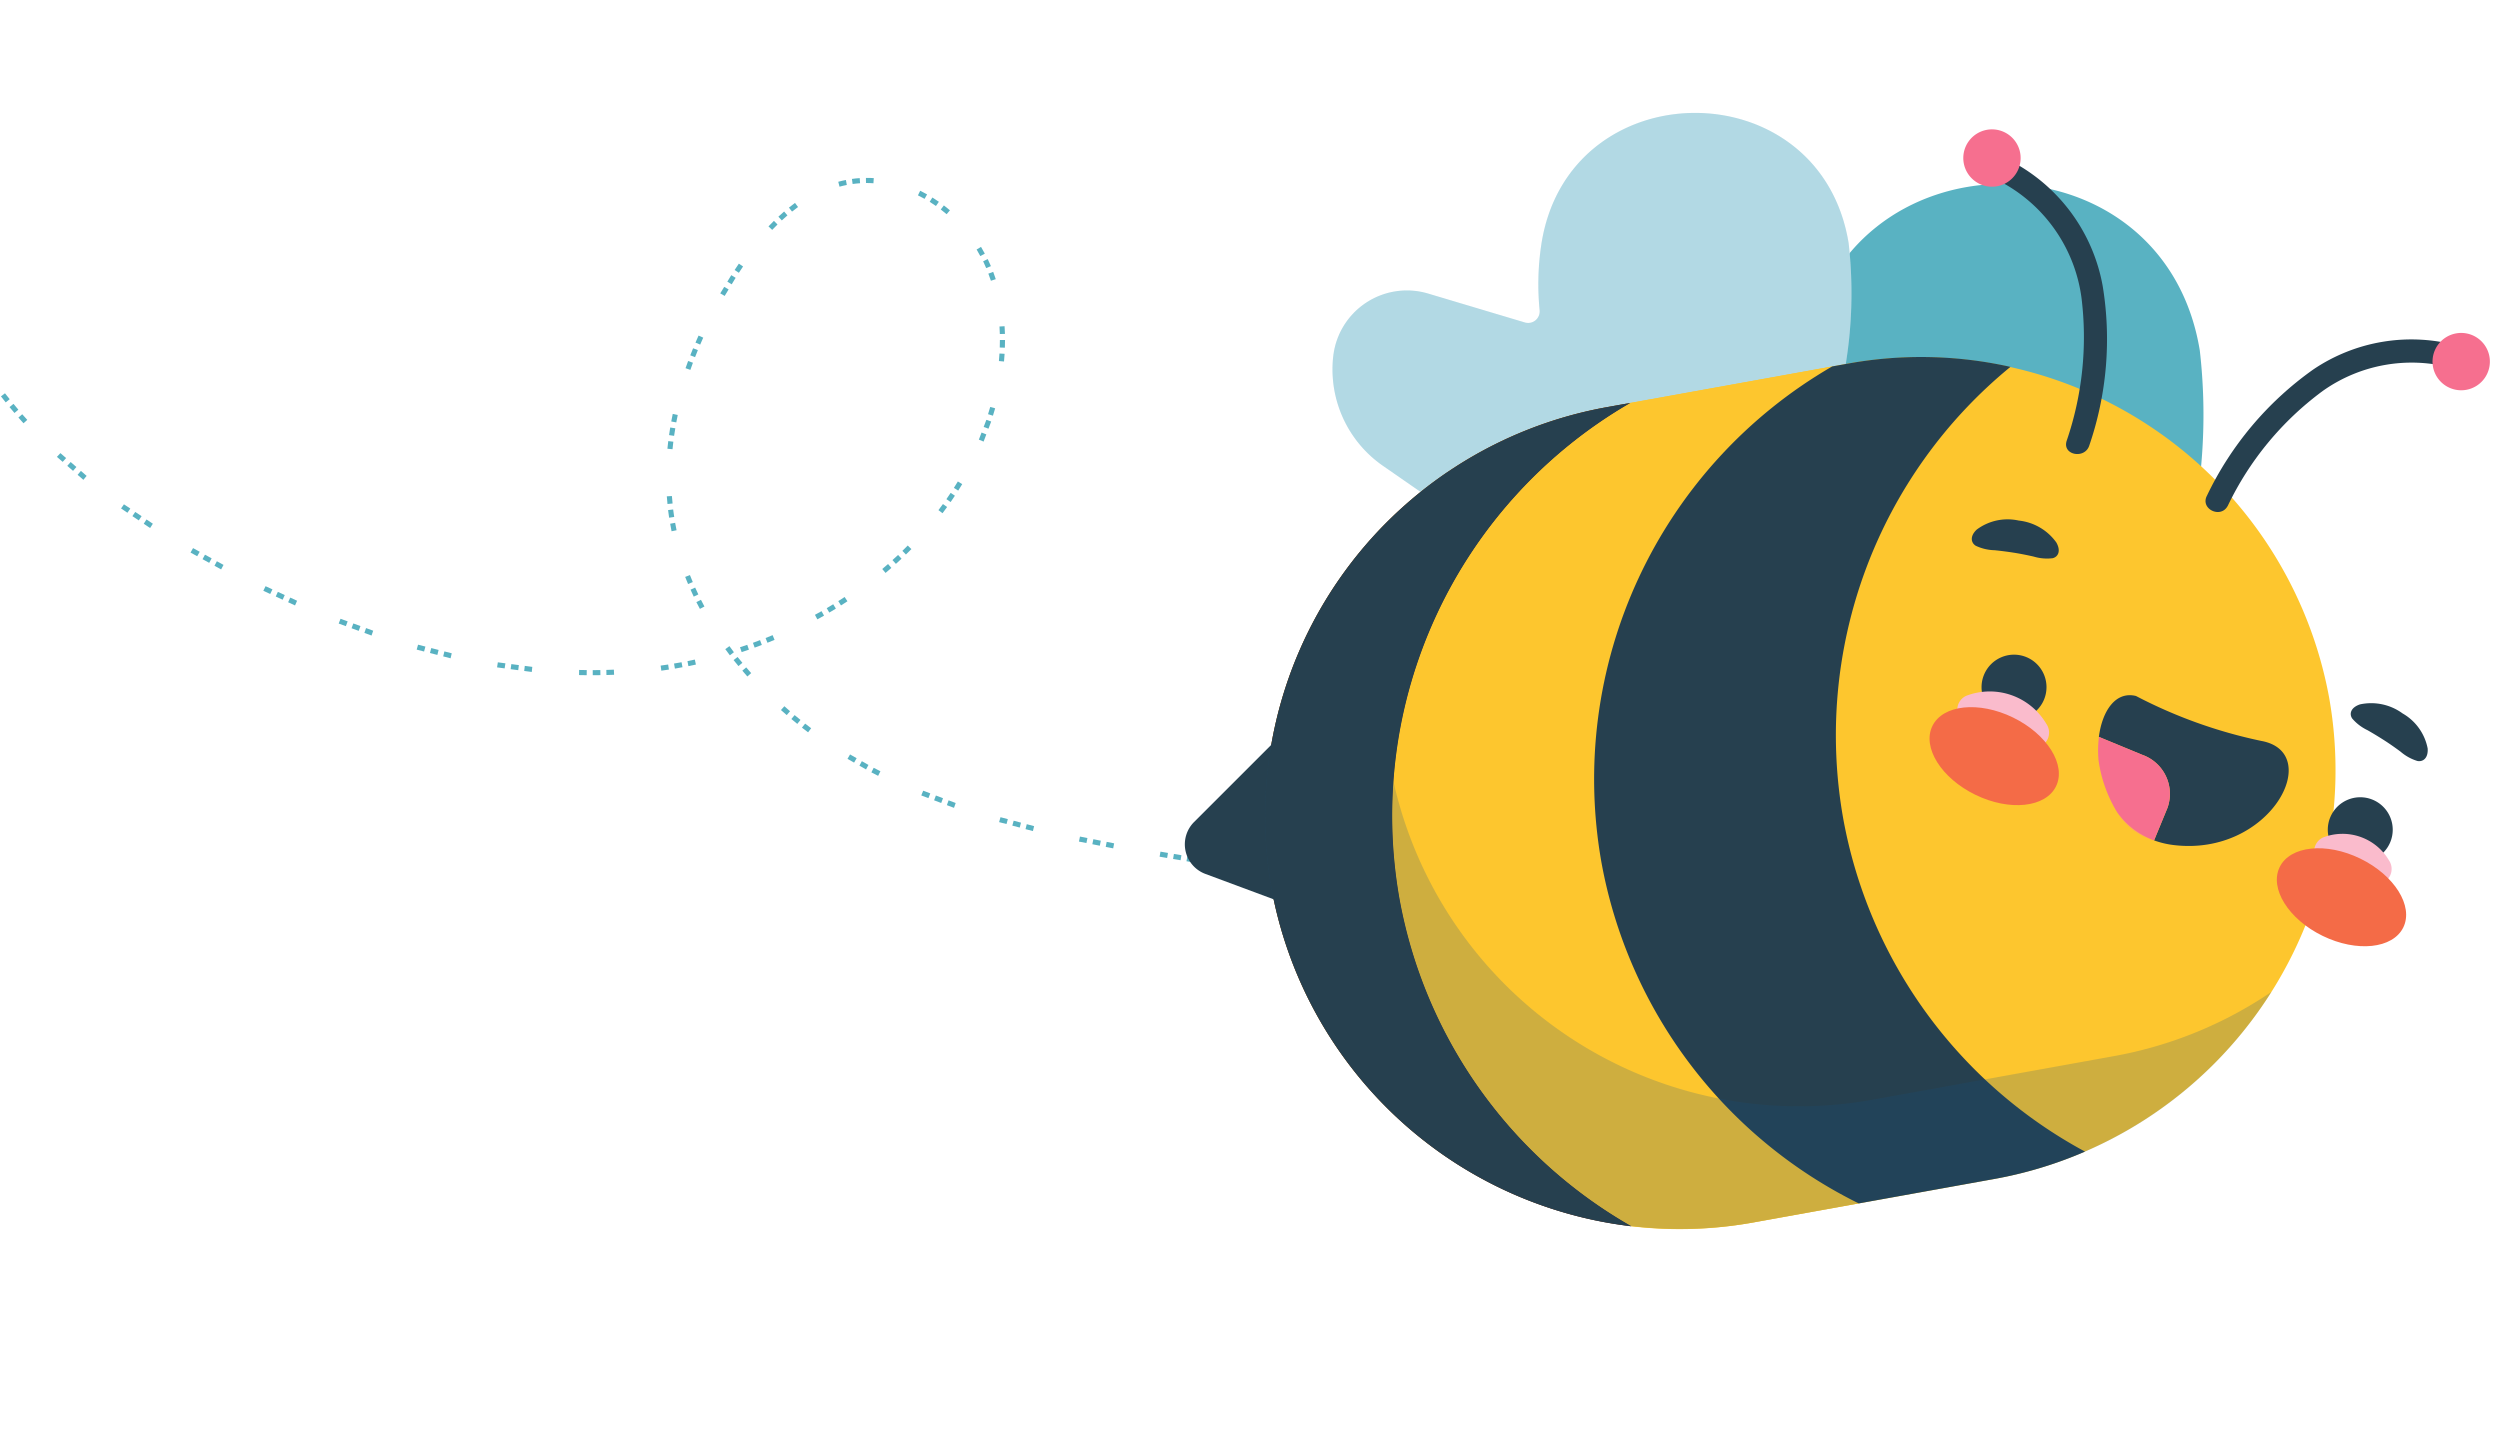 <svg xmlns="http://www.w3.org/2000/svg" width="164.904" height="95.988" viewBox="0 0 164.904 95.988">
  <g id="Grupo_100" data-name="Grupo 100" transform="matrix(-0.899, -0.438, 0.438, -0.899, 140.19, 98.809)">
    <g id="Grupo_82" data-name="Grupo 82" transform="translate(73.584 0)">
      <g id="Grupo_50" data-name="Grupo 50" transform="translate(0 10.126)">
        <path id="Caminho_118" data-name="Caminho 118" d="M.095.466,0,.142.482,0,.576.325Z" transform="translate(1.725 0)" fill="#59b2c2" fill-rule="evenodd"/>
        <rect id="Retângulo_14" data-name="Retângulo 14" width="0.338" height="0.502" transform="translate(1.342 0.254) rotate(73.633)" fill="#59b2c2"/>
        <rect id="Retângulo_15" data-name="Retângulo 15" width="0.338" height="0.502" transform="matrix(0.284, 0.959, -0.959, 0.284, 0.481, 0.507)" fill="#59b2c2"/>
      </g>
      <g id="Grupo_51" data-name="Grupo 51" transform="translate(5.2 8.692)">
        <path id="Caminho_119" data-name="Caminho 119" d="M.084.455,0,.128.486,0,.569.328Z" transform="translate(1.741 0)" fill="#59b2c2" fill-rule="evenodd"/>
        <path id="Caminho_120" data-name="Caminho 120" d="M.087.455,0,.128.486,0,.571.327Z" transform="translate(0.869 0.23)" fill="#59b2c2" fill-rule="evenodd"/>
        <path id="Caminho_121" data-name="Caminho 121" d="M.089.454,0,.128.486,0,.574.326Z" transform="translate(0 0.459)" fill="#59b2c2" fill-rule="evenodd"/>
      </g>
      <g id="Grupo_52" data-name="Grupo 52" transform="translate(10.46 7.539)">
        <path id="Caminho_122" data-name="Caminho 122" d="M.061.429,0,.1.494,0,.553.333Z" transform="translate(1.769 0)" fill="#59b2c2" fill-rule="evenodd"/>
        <path id="Caminho_123" data-name="Caminho 123" d="M.066.428,0,.1.494,0,.557.332Z" transform="translate(0.883 0.174)" fill="#59b2c2" fill-rule="evenodd"/>
        <path id="Caminho_124" data-name="Caminho 124" d="M.071.427,0,.1.494,0,.562.331Z" transform="translate(0 0.347)" fill="#59b2c2" fill-rule="evenodd"/>
      </g>
      <g id="Grupo_53" data-name="Grupo 53" transform="translate(15.81 6.873)">
        <path id="Caminho_125" data-name="Caminho 125" d="M.026.383,0,.046.5,0,.524.337Z" transform="translate(1.798 0)" fill="#59b2c2" fill-rule="evenodd"/>
        <path id="Caminho_126" data-name="Caminho 126" d="M.032.382,0,.046.5,0,.531.337Z" transform="translate(0.898 0.082)" fill="#59b2c2" fill-rule="evenodd"/>
        <path id="Caminho_127" data-name="Caminho 127" d="M.039.382,0,.046.5,0,.538.336Z" transform="translate(0 0.164)" fill="#59b2c2" fill-rule="evenodd"/>
      </g>
      <g id="Grupo_54" data-name="Grupo 54" transform="translate(21.229 6.789)">
        <path id="Caminho_128" data-name="Caminho 128" d="M0,.337.024,0l.5.033L.5.369Z" transform="translate(1.788 0.089)" fill="#59b2c2" fill-rule="evenodd"/>
        <path id="Caminho_129" data-name="Caminho 129" d="M0,.338.014,0l.5.033L.5.37Z" transform="translate(0.893 0.03)" fill="#59b2c2" fill-rule="evenodd"/>
        <path id="Caminho_130" data-name="Caminho 130" d="M0,.338.005,0l.5.011L.5.349Z" transform="translate(0 0)" fill="#59b2c2" fill-rule="evenodd"/>
      </g>
      <g id="Grupo_55" data-name="Grupo 55" transform="translate(26.579 7.346)">
        <path id="Caminho_131" data-name="Caminho 131" d="M0,.327.086,0,.574.133.482.458Z" transform="translate(1.744 0.404)" fill="#59b2c2" fill-rule="evenodd"/>
        <path id="Caminho_132" data-name="Caminho 132" d="M0,.329.075,0,.567.117.486.445Z" transform="translate(0.874 0.188)" fill="#59b2c2" fill-rule="evenodd"/>
        <path id="Caminho_133" data-name="Caminho 133" d="M0,.332.065,0l.5.1L.49.432Z" transform="translate(0 0)" fill="#59b2c2" fill-rule="evenodd"/>
      </g>
      <g id="Grupo_56" data-name="Grupo 56" transform="translate(31.729 8.902)">
        <path id="Caminho_134" data-name="Caminho 134" d="M0,.3.151,0,.6.232l-.158.3Z" transform="translate(1.627 0.751)" fill="#59b2c2" fill-rule="evenodd"/>
        <path id="Caminho_135" data-name="Caminho 135" d="M0,.308.14,0,.6.215l-.146.3Z" transform="translate(0.819 0.36)" fill="#59b2c2" fill-rule="evenodd"/>
        <path id="Caminho_136" data-name="Caminho 136" d="M0,.312.129,0,.595.2.46.507Z" transform="translate(0 0)" fill="#59b2c2" fill-rule="evenodd"/>
      </g>
      <g id="Grupo_57" data-name="Grupo 57" transform="translate(36.425 11.539)">
        <path id="Caminho_137" data-name="Caminho 137" d="M0,.255.222,0,.6.339.371.587Z" transform="translate(1.397 1.131)" fill="#59b2c2" fill-rule="evenodd"/>
        <path id="Caminho_138" data-name="Caminho 138" d="M0,.265.21,0Q.409.158.6.321L.387.58Q.2.42,0,.265Z" transform="translate(0.71 0.548)" fill="#59b2c2" fill-rule="evenodd"/>
        <path id="Caminho_139" data-name="Caminho 139" d="M0,.273.2,0,.605.3.4.571Z" transform="translate(0 0)" fill="#59b2c2" fill-rule="evenodd"/>
      </g>
      <g id="Grupo_58" data-name="Grupo 58" transform="translate(40.28 15.323)">
        <path id="Caminho_140" data-name="Caminho 140" d="M0,.177.288,0,.55.435.257.6Z" transform="translate(1.009 1.5)" fill="#59b2c2" fill-rule="evenodd"/>
        <path id="Caminho_141" data-name="Caminho 141" d="M0,.192.278,0Q.423.209.561.422L.278.606Q.142.4,0,.192Z" transform="translate(0.525 0.734)" fill="#59b2c2" fill-rule="evenodd"/>
        <path id="Caminho_142" data-name="Caminho 142" d="M0,.206.268,0q.155.2.3.407L.3.605Q.152.4,0,.206Z" transform="translate(0 0)" fill="#59b2c2" fill-rule="evenodd"/>
      </g>
      <g id="Grupo_59" data-name="Grupo 59" transform="translate(42.861 20.098)">
        <path id="Caminho_143" data-name="Caminho 143" d="M0,.09.326,0l.13.49L.128.573Z" transform="translate(0.551 1.727)" fill="#59b2c2" fill-rule="evenodd"/>
        <path id="Caminho_144" data-name="Caminho 144" d="M0,.1.321,0l.15.484-.324.1Z" transform="translate(0.293 0.856)" fill="#59b2c2" fill-rule="evenodd"/>
        <path id="Caminho_145" data-name="Caminho 145" d="M0,.118.317,0,.488.477.169.588Z" transform="translate(0 0)" fill="#59b2c2" fill-rule="evenodd"/>
      </g>
      <g id="Grupo_60" data-name="Grupo 60" transform="translate(44.095 25.398)">
        <path id="Caminho_146" data-name="Caminho 146" d="M0,.017.337,0,.358.505.021.516Z" transform="translate(0.148 1.805)" fill="#59b2c2" fill-rule="evenodd"/>
        <path id="Caminho_147" data-name="Caminho 147" d="M0,.028.337,0,.374.5.037.526Z" transform="translate(0.089 0.9)" fill="#59b2c2" fill-rule="evenodd"/>
        <path id="Caminho_148" data-name="Caminho 148" d="M0,.039.336,0,.39.5.054.536Z" transform="translate(0 0)" fill="#59b2c2" fill-rule="evenodd"/>
      </g>
      <g id="Grupo_61" data-name="Grupo 61" transform="translate(43.957 30.813)">
        <path id="Caminho_149" data-name="Caminho 149" d="M.068,0,.4.043l-.068.5L0,.495Z" transform="translate(0 1.782)" fill="#59b2c2" fill-rule="evenodd"/>
        <path id="Caminho_150" data-name="Caminho 150" d="M.046,0,.382.033l-.046.5L0,.5Z" transform="translate(0.113 0.89)" fill="#59b2c2" fill-rule="evenodd"/>
        <path id="Caminho_151" data-name="Caminho 151" d="M.046,0,.383.024l-.046.5L0,.5Z" transform="translate(0.194 0)" fill="#59b2c2" fill-rule="evenodd"/>
      </g>
      <g id="Grupo_62" data-name="Grupo 62" transform="translate(42.415 36.102)">
        <path id="Caminho_152" data-name="Caminho 152" d="M.224,0l.3.145C.455.3.379.452.3.6L0,.443C.078.3.152.149.224,0Z" transform="translate(0 1.658)" fill="#59b2c2" fill-rule="evenodd"/>
        <path id="Caminho_153" data-name="Caminho 153" d="M.189,0,.5.123Q.412.36.31.595L0,.46Q.1.232.189,0Z" transform="translate(0.387 0.839)" fill="#59b2c2" fill-rule="evenodd"/>
        <path id="Caminho_154" data-name="Caminho 154" d="M.159,0,.481.1C.43.264.375.425.318.586L0,.472C.055.316.109.159.159,0Z" transform="translate(0.713 0)" fill="#59b2c2" fill-rule="evenodd"/>
      </g>
      <g id="Grupo_63" data-name="Grupo 63" transform="translate(38.631 40.609)">
        <path id="Caminho_155" data-name="Caminho 155" d="M.449,0,.6.3Q.368.418.129.516L0,.2Q.228.111.449,0Z" transform="translate(0 0.982)" fill="#59b2c2" fill-rule="evenodd"/>
        <path id="Caminho_156" data-name="Caminho 156" d="M.419,0,.607.28c-.143.1-.29.188-.44.273L0,.26C.143.179.282.092.419,0Z" transform="translate(0.794 0.538)" fill="#59b2c2" fill-rule="evenodd"/>
        <path id="Caminho_157" data-name="Caminho 157" d="M.383,0,.6.254Q.41.424.2.581L0,.312Q.2.163.383,0Z" transform="translate(1.529 0)" fill="#59b2c2" fill-rule="evenodd"/>
      </g>
      <g id="Grupo_64" data-name="Grupo 64" transform="translate(33.314 42.071)">
        <path id="Caminho_158" data-name="Caminho 158" d="M.567.11.5.442C.333.407.166.37,0,.328L.084,0C.244.041.4.077.567.11Z" transform="translate(0 0)" fill="#59b2c2" fill-rule="evenodd"/>
        <path id="Caminho_159" data-name="Caminho 159" d="M.544.064.509.4Q.254.374,0,.334L.052,0Q.3.039.544.064Z" transform="translate(0.902 0.179)" fill="#59b2c2" fill-rule="evenodd"/>
        <path id="Caminho_160" data-name="Caminho 160" d="M.515.015V.353C.342.353.171.347,0,.337L.02,0C.185.009.349.015.515.015Z" transform="translate(1.814 0.274)" fill="#59b2c2" fill-rule="evenodd"/>
      </g>
      <g id="Grupo_65" data-name="Grupo 65" transform="translate(28.606 39.404)">
        <path id="Caminho_161" data-name="Caminho 161" d="M.6.348.364.594Q.178.419,0,.235L.243,0Q.415.178.6.348Z" transform="translate(0 0)" fill="#59b2c2" fill-rule="evenodd"/>
        <path id="Caminho_162" data-name="Caminho 162" d="M.6.318.393.582Q.193.423,0,.254L.223,0Q.409.163.6.318Z" transform="translate(0.665 0.613)" fill="#59b2c2" fill-rule="evenodd"/>
        <path id="Caminho_163" data-name="Caminho 163" d="M.606.282.422.566,0,.273.2,0Z" transform="translate(1.387 1.158)" fill="#59b2c2" fill-rule="evenodd"/>
      </g>
      <g id="Grupo_66" data-name="Grupo 66" transform="translate(25.739 34.875)">
        <path id="Caminho_164" data-name="Caminho 164" d="M.5.463.187.593C.123.436.06.278,0,.119L.316,0C.375.155.436.31.5.463Z" transform="translate(0 0)" fill="#59b2c2" fill-rule="evenodd"/>
        <path id="Caminho_165" data-name="Caminho 165" d="M.519.451.215.6Q.1.37,0,.137L.309,0Q.41.228.519.451Z" transform="translate(0.347 0.826)" fill="#59b2c2" fill-rule="evenodd"/>
        <path id="Caminho_166" data-name="Caminho 166" d="M.537.437.244.6C.159.456.079.306,0,.156L.3,0C.377.147.455.293.537.437Z" transform="translate(0.742 1.628)" fill="#59b2c2" fill-rule="evenodd"/>
      </g>
      <g id="Grupo_67" data-name="Grupo 67" transform="translate(24.636 29.635)">
        <path id="Caminho_167" data-name="Caminho 167" d="M.383.5.046.526,0,.021.337,0Z" transform="translate(0 0)" fill="#59b2c2" fill-rule="evenodd"/>
        <path id="Caminho_168" data-name="Caminho 168" d="M.382.5.047.541,0,.036.336,0Z" transform="translate(0.083 0.891)" fill="#59b2c2" fill-rule="evenodd"/>
        <path id="Caminho_169" data-name="Caminho 169" d="M.414.492.081.553,0,.051.334,0Z" transform="translate(0.194 1.775)" fill="#59b2c2" fill-rule="evenodd"/>
      </g>
      <g id="Grupo_68" data-name="Grupo 68" transform="translate(24.674 24.222)">
        <path id="Caminho_170" data-name="Caminho 170" d="M.333.556,0,.5.092,0,.424.065Z" transform="translate(0.236 0)" fill="#59b2c2" fill-rule="evenodd"/>
        <path id="Caminho_171" data-name="Caminho 171" d="M.335.546,0,.5.072,0,.406.052Z" transform="translate(0.099 0.895)" fill="#59b2c2" fill-rule="evenodd"/>
        <path id="Caminho_172" data-name="Caminho 172" d="M.337.534,0,.5.051,0,.387.038Z" transform="translate(0 1.793)" fill="#59b2c2" fill-rule="evenodd"/>
      </g>
      <g id="Grupo_69" data-name="Grupo 69" transform="translate(25.811 19.036)">
        <path id="Caminho_173" data-name="Caminho 173" d="M.311.6,0,.464.2,0,.51.137Z" transform="translate(0.644 0)" fill="#59b2c2" fill-rule="evenodd"/>
        <path id="Caminho_174" data-name="Caminho 174" d="M.316.591,0,.471.185,0,.5.126Z" transform="translate(0.306 0.835)" fill="#59b2c2" fill-rule="evenodd"/>
        <path id="Caminho_175" data-name="Caminho 175" d="M.32.586,0,.478.168,0,.485.115Z" transform="translate(0 1.68)" fill="#59b2c2" fill-rule="evenodd"/>
      </g>
      <g id="Grupo_70" data-name="Grupo 70" transform="translate(28.096 14.312)">
        <path id="Caminho_176" data-name="Caminho 176" d="M.279.606,0,.415.289,0,.564.2Z" transform="translate(0.973 0)" fill="#59b2c2" fill-rule="evenodd"/>
        <path id="Caminho_177" data-name="Caminho 177" d="M.285.606,0,.424.276,0,.557.187Z" transform="translate(0.474 0.748)" fill="#59b2c2" fill-rule="evenodd"/>
        <path id="Caminho_178" data-name="Caminho 178" d="M.291.605,0,.433.262,0,.549.178Z" transform="translate(0 1.509)" fill="#59b2c2" fill-rule="evenodd"/>
      </g>
      <g id="Grupo_71" data-name="Grupo 71" transform="translate(31.302 10.183)">
        <path id="Caminho_179" data-name="Caminho 179" d="M.24.594,0,.355.36,0,.6.242Z" transform="translate(1.238 0)" fill="#59b2c2" fill-rule="evenodd"/>
        <path id="Caminho_180" data-name="Caminho 180" d="M.247.6,0,.366.349,0,.591.235Z" transform="translate(0.608 0.642)" fill="#59b2c2" fill-rule="evenodd"/>
        <path id="Caminho_181" data-name="Caminho 181" d="M.253.6,0,.376.338,0l.25.228Z" transform="translate(0 1.3)" fill="#59b2c2" fill-rule="evenodd"/>
      </g>
      <g id="Grupo_72" data-name="Grupo 72" transform="translate(35.253 6.762)">
        <path id="Caminho_182" data-name="Caminho 182" d="M.192.562,0,.284.418,0,.606.281Z" transform="translate(1.456 0)" fill="#59b2c2" fill-rule="evenodd"/>
        <path id="Caminho_183" data-name="Caminho 183" d="M.2.569,0,.3.409,0l.2.275Z" transform="translate(0.719 0.515)" fill="#59b2c2" fill-rule="evenodd"/>
        <path id="Caminho_184" data-name="Caminho 184" d="M.209.575,0,.309.4,0,.6.269Z" transform="translate(0 1.051)" fill="#59b2c2" fill-rule="evenodd"/>
      </g>
      <g id="Grupo_73" data-name="Grupo 73" transform="translate(39.81 4.123)">
        <path id="Caminho_185" data-name="Caminho 185" d="M.145.519,0,.214.457,0,.6.307Z" transform="translate(1.612 0)" fill="#59b2c2" fill-rule="evenodd"/>
        <path id="Caminho_186" data-name="Caminho 186" d="M.153.526,0,.225.452,0,.6.3Z" transform="translate(0.8 0.388)" fill="#59b2c2" fill-rule="evenodd"/>
        <path id="Caminho_187" data-name="Caminho 187" d="M.16.534,0,.236.446,0,.6.3Z" transform="translate(0 0.795)" fill="#59b2c2" fill-rule="evenodd"/>
      </g>
      <g id="Grupo_74" data-name="Grupo 74" transform="translate(44.772 2.211)">
        <path id="Caminho_188" data-name="Caminho 188" d="M.1.482,0,.16.478,0l.1.323Z" transform="translate(1.713 0)" fill="#59b2c2" fill-rule="evenodd"/>
        <path id="Caminho_189" data-name="Caminho 189" d="M.109.48,0,.16.478,0,.584.321Z" transform="translate(0.855 0.286)" fill="#59b2c2" fill-rule="evenodd"/>
        <path id="Caminho_190" data-name="Caminho 190" d="M.116.477,0,.16.478,0,.59.319Z" transform="translate(0 0.572)" fill="#59b2c2" fill-rule="evenodd"/>
      </g>
      <g id="Grupo_75" data-name="Grupo 75" transform="translate(49.981 0.943)">
        <path id="Caminho_191" data-name="Caminho 191" d="M.064.433,0,.1.494,0,.554.332Z" transform="translate(1.768 0)" fill="#59b2c2" fill-rule="evenodd"/>
        <path id="Caminho_192" data-name="Caminho 192" d="M.07.432,0,.1.494,0,.56.331Z" transform="translate(0.882 0.182)" fill="#59b2c2" fill-rule="evenodd"/>
        <path id="Caminho_193" data-name="Caminho 193" d="M.076.431,0,.1.494,0,.566.33Z" transform="translate(0 0.364)" fill="#59b2c2" fill-rule="evenodd"/>
      </g>
      <g id="Grupo_76" data-name="Grupo 76" transform="translate(55.326 0.235)">
        <path id="Caminho_194" data-name="Caminho 194" d="M.031.388,0,.052.5,0,.529.337Z" transform="translate(1.794 0)" fill="#59b2c2" fill-rule="evenodd"/>
        <path id="Caminho_195" data-name="Caminho 195" d="M.036.388,0,.052.5,0,.534.336Z" transform="translate(0.895 0.093)" fill="#59b2c2" fill-rule="evenodd"/>
        <path id="Caminho_196" data-name="Caminho 196" d="M.041.387,0,.052.5,0,.54.336Z" transform="translate(0 0.186)" fill="#59b2c2" fill-rule="evenodd"/>
      </g>
      <g id="Grupo_77" data-name="Grupo 77" transform="translate(60.733 0)">
        <path id="Caminho_197" data-name="Caminho 197" d="M0,.348,0,.01.5,0,.5.338Z" transform="translate(1.802 0)" fill="#59b2c2" fill-rule="evenodd"/>
        <path id="Caminho_198" data-name="Caminho 198" d="M.008.348,0,.01.5,0,.509.338Z" transform="translate(0.9 0.019)" fill="#59b2c2" fill-rule="evenodd"/>
        <path id="Caminho_199" data-name="Caminho 199" d="M.012.348,0,.01.5,0l.01.338Z" transform="translate(0 0.037)" fill="#59b2c2" fill-rule="evenodd"/>
      </g>
      <g id="Grupo_78" data-name="Grupo 78" transform="translate(66.143 0.048)">
        <path id="Caminho_200" data-name="Caminho 200" d="M0,.337.02,0l.5.025L.5.363Z" transform="translate(1.792 0.091)" fill="#59b2c2" fill-rule="evenodd"/>
        <path id="Caminho_201" data-name="Caminho 201" d="M0,.338.016,0l.5.025L.5.363Z" transform="translate(0.894 0.045)" fill="#59b2c2" fill-rule="evenodd"/>
        <path id="Caminho_202" data-name="Caminho 202" d="M0,.338.012,0l.5.025L.5.363Z" transform="translate(0 0)" fill="#59b2c2" fill-rule="evenodd"/>
      </g>
      <g id="Grupo_79" data-name="Grupo 79" transform="translate(71.523 0.45)">
        <path id="Caminho_203" data-name="Caminho 203" d="M0,.334.051,0l.5.07L.5.4Z" transform="translate(1.775 0.251)" fill="#59b2c2" fill-rule="evenodd"/>
        <path id="Caminho_204" data-name="Caminho 204" d="M0,.335.046,0l.5.07L.5.4Z" transform="translate(0.886 0.125)" fill="#59b2c2" fill-rule="evenodd"/>
        <path id="Caminho_205" data-name="Caminho 205" d="M0,.336.04,0l.5.07L.5.405Z" transform="translate(0 0)" fill="#59b2c2" fill-rule="evenodd"/>
      </g>
      <g id="Grupo_80" data-name="Grupo 80" transform="translate(76.833 1.381)">
        <path id="Caminho_206" data-name="Caminho 206" d="M0,.325.093,0,.58.13l-.1.324Z" transform="translate(1.731 0.467)" fill="#59b2c2" fill-rule="evenodd"/>
        <path id="Caminho_207" data-name="Caminho 207" d="M0,.327.086,0,.573.13.483.456Z" transform="translate(0.864 0.233)" fill="#59b2c2" fill-rule="evenodd"/>
        <path id="Caminho_208" data-name="Caminho 208" d="M0,.329.078,0,.565.13.483.458Z" transform="translate(0 0)" fill="#59b2c2" fill-rule="evenodd"/>
      </g>
      <g id="Grupo_81" data-name="Grupo 81" transform="translate(81.97 3.004)">
        <path id="Caminho_209" data-name="Caminho 209" d="M0,.305.145,0,.6.22l-.15.3Z" transform="translate(1.64 0.725)" fill="#59b2c2" fill-rule="evenodd"/>
        <path id="Caminho_210" data-name="Caminho 210" d="M0,.31.135,0,.6.206.456.514Z" transform="translate(0.824 0.35)" fill="#59b2c2" fill-rule="evenodd"/>
        <path id="Caminho_211" data-name="Caminho 211" d="M0,.313.126,0,.593.193.462.5Z" transform="translate(0 0)" fill="#59b2c2" fill-rule="evenodd"/>
      </g>
    </g>
    <g id="Grupo_97" data-name="Grupo 97" transform="translate(0 0.317)">
      <path id="Caminho_212" data-name="Caminho 212" d="M0,25.374a37.237,37.237,0,0,0,4.438,9.9c8.643,12.2,27.752,2.711,23.252-11.543a22.47,22.47,0,0,0-2.282-4.992.975.975,0,0,1,.667-1.476l8.41-1.383a6.263,6.263,0,0,0,4.887-8.272h0a9.9,9.9,0,0,0-7.82-6.477L24.241,0Z" transform="translate(24.301 34.609)" fill="#59b2c2"/>
      <g id="Grupo_96" data-name="Grupo 96" transform="translate(0 0)">
        <g id="Grupo_94" data-name="Grupo 94" transform="translate(2.28 0)">
          <g id="Grupo_93" data-name="Grupo 93" transform="translate(0)">
            <g id="Grupo_84" data-name="Grupo 84" transform="translate(46.921 38.559)">
              <path id="Caminho_213" data-name="Caminho 213" d="M0,19.819A29.1,29.1,0,0,0,3.466,27.55c6.751,9.526,21.676,2.117,18.161-9.016a17.551,17.551,0,0,0-1.783-3.9.761.761,0,0,1,.521-1.153l6.569-1.08a4.891,4.891,0,0,0,3.817-6.461h0A7.733,7.733,0,0,0,24.645.882L18.934,0Z" transform="translate(0 0)" fill="#c7e1ea"/>
              <g id="Grupo_83" data-name="Grupo 83" transform="translate(0 0)" opacity="0.2">
                <path id="Caminho_214" data-name="Caminho 214" d="M0,19.819A29.1,29.1,0,0,0,3.466,27.55c6.751,9.526,21.676,2.117,18.161-9.016a17.551,17.551,0,0,0-1.783-3.9.761.761,0,0,1,.521-1.153l6.569-1.08a4.891,4.891,0,0,0,3.817-6.461h0A7.733,7.733,0,0,0,24.645.882L18.934,0Z" fill="#60b7cb"/>
              </g>
            </g>
            <path id="Caminho_215" data-name="Caminho 215" d="M62.445,11.15h0a27.4,27.4,0,0,1-5.9,38.182l-13.112,9.6a27.4,27.4,0,0,1-38.182-5.9h0a27.4,27.4,0,0,1,5.9-38.182l13.112-9.6A27.4,27.4,0,0,1,62.445,11.15Z" transform="translate(3.508 0)" fill="#fdc62e"/>
            <path id="Caminho_216" data-name="Caminho 216" d="M23.209,14.231h0a31.446,31.446,0,0,1,.646,36.08l1.342-.983a27.4,27.4,0,0,0,5.9-38.182h0A27.424,27.424,0,0,0,0,1.522,31.291,31.291,0,0,1,23.209,14.231Z" transform="translate(34.854 0.003)" fill="#612b2f"/>
            <path id="Caminho_217" data-name="Caminho 217" d="M0,7.922A31.334,31.334,0,0,1,25.106,20.706h0a31.447,31.447,0,0,1,.646,36.08l10.92-8a31.446,31.446,0,0,0-.646-36.08h0A31.291,31.291,0,0,0,12.817,0,27.1,27.1,0,0,0,5.733,3.724Z" transform="translate(22.037 1.525)" fill="#fdc62e"/>
            <path id="Caminho_218" data-name="Caminho 218" d="M23.95,22.359h0a31.4,31.4,0,0,1,3.142,31.629,27.062,27.062,0,0,0,9.73-4.5l.851-.623a31.447,31.447,0,0,0-.646-36.08h0A31.334,31.334,0,0,0,11.92,0L4.541,5.4A27.123,27.123,0,0,0,0,9.611,31.3,31.3,0,0,1,23.95,22.359Z" transform="translate(10.117 9.448)" fill="#26404f"/>
            <g id="Grupo_92" data-name="Grupo 92" transform="translate(0 39.44)">
              <g id="Grupo_85" data-name="Grupo 85" transform="translate(8.75 0)">
                <path id="Caminho_219" data-name="Caminho 219" d="M2.783,8.994a31.994,31.994,0,0,1,8.725-.955c1.339-.284,1.579-1.831,1.018-3.5l-3.1.192A2.732,2.732,0,0,1,6.408,2.318L6.263,0A5.731,5.731,0,0,0,5.007.275C-1.123,2.359-1.329,10.151,2.783,8.994Z" transform="translate(0 0.067)" fill="#26404f"/>
                <path id="Caminho_220" data-name="Caminho 220" d="M3,.665a4.305,4.305,0,0,0-3-.6v0A5.147,5.147,0,0,1,3,.665Z" transform="translate(6.263 0)" fill="#ffa06c"/>
                <path id="Caminho_221" data-name="Caminho 221" d="M3.159,4.764l3.1-.192a7.164,7.164,0,0,0-.652-1.4A8.963,8.963,0,0,0,3,.626a5.147,5.147,0,0,0-3-.6L.145,2.346A2.732,2.732,0,0,0,3.159,4.764Z" transform="translate(6.263 0.039)" fill="#f66f8f"/>
              </g>
              <g id="Grupo_88" data-name="Grupo 88" transform="translate(1.287 12.335)">
                <g id="Grupo_86" data-name="Grupo 86" transform="translate(27.699 0.043)">
                  <path id="Caminho_222" data-name="Caminho 222" d="M5.113.007A3.057,3.057,0,0,0,3.872.285c-.425.156-.855.3-1.234.416s-.819.231-1.26.336A3.045,3.045,0,0,0,.194,1.49c-.284.236-.3.67.234,1.039a3.507,3.507,0,0,0,2.861.215A3.4,3.4,0,0,0,5.523.992C5.747.4,5.484.045,5.113.007Z" transform="translate(0 0)" fill="#26404f"/>
                </g>
                <g id="Grupo_87" data-name="Grupo 87" transform="translate(0 0)">
                  <path id="Caminho_223" data-name="Caminho 223" d="M.4.048a3.063,3.063,0,0,1,1.27.065c.445.083.894.154,1.286.2s.846.09,1.3.119A3.044,3.044,0,0,1,5.5.683c.319.185.406.61-.056,1.063a3.507,3.507,0,0,1-2.784.693,3.4,3.4,0,0,1-2.5-1.351C-.16.538.04.148.4.048Z" transform="translate(0 0)" fill="#26404f"/>
                </g>
              </g>
              <g id="Grupo_91" data-name="Grupo 91" transform="translate(0.957 2.969)">
                <g id="Grupo_89" data-name="Grupo 89" transform="translate(24.65 0)">
                  <path id="Caminho_224" data-name="Caminho 224" d="M0,2.276a2.142,2.142,0,1,1,2.272,2A2.142,2.142,0,0,1,0,2.276Z" transform="translate(0 0)" fill="#26404f"/>
                </g>
                <g id="Grupo_90" data-name="Grupo 90" transform="translate(0 1.547)">
                  <path id="Caminho_225" data-name="Caminho 225" d="M0,2.277a2.142,2.142,0,1,1,2.273,2A2.143,2.143,0,0,1,0,2.277Z" transform="translate(0 0)" fill="#26404f"/>
                </g>
              </g>
              <path id="Caminho_226" data-name="Caminho 226" d="M5.295,0a1.014,1.014,0,0,1,.784,1.657,4.331,4.331,0,0,1-5.554.656A1.017,1.017,0,0,1,1.51.533C3.372,1.563,4.41.476,4.522.348A1.027,1.027,0,0,1,5.295,0Z" transform="translate(24.25 1.556)" fill="#fabbcc"/>
              <path id="Caminho_227" data-name="Caminho 227" d="M4.292,0a1.013,1.013,0,0,1,.785,1.654,3.555,3.555,0,0,1-4.553.558A1.017,1.017,0,1,1,1.51.432C2.736,1.11,3.4.475,3.524.341A1.034,1.034,0,0,1,4.292,0Z" transform="translate(0 3.467)" fill="#fabbcc"/>
            </g>
            <path id="Caminho_228" data-name="Caminho 228" d="M6.148,9.882,8.605,2.764A2.083,2.083,0,0,0,6.434.01L0,.638Z" transform="translate(63.863 10.101)" fill="#26404f"/>
          </g>
          <path id="Caminho_229" data-name="Caminho 229" d="M10,.736A20.257,20.257,0,0,1,7.685,10.3,10.137,10.137,0,0,1,.552,15.415c-.968.149-.557,1.619.406,1.471a11.547,11.547,0,0,0,7.913-5.594A21.6,21.6,0,0,0,11.528.736c.033-.982-1.493-.981-1.526,0Z" transform="translate(10.308 60.734)" fill="#26404f"/>
          <path id="Caminho_230" data-name="Caminho 230" d="M.011.958A21.612,21.612,0,0,0,3.829,10.8a11.619,11.619,0,0,0,8.8,4.739.763.763,0,0,0,0-1.526A10.187,10.187,0,0,1,4.741,9.483,21.141,21.141,0,0,1,1.483.552C1.327-.415-.144,0,.011.958Z" transform="translate(30.254 60.105)" fill="#26404f"/>
          <path id="Caminho_231" data-name="Caminho 231" d="M.022,1.6A1.891,1.891,0,1,1,1.6,3.759,1.891,1.891,0,0,1,.022,1.6Z" transform="translate(42.448 73.394)" fill="#f66f8f"/>
          <path id="Caminho_232" data-name="Caminho 232" d="M.022,1.6A1.891,1.891,0,1,1,1.6,3.759,1.89,1.89,0,0,1,.022,1.6Z" transform="translate(8.743 74.879)" fill="#f66f8f"/>
        </g>
        <g id="Grupo_95" data-name="Grupo 95" transform="translate(5.957)" opacity="0.2">
          <path id="Caminho_233" data-name="Caminho 233" d="M7.482,25.556l13.112-9.6a27.4,27.4,0,0,1,38.182,5.9h0a27.2,27.2,0,0,1,5.08,19.12A27.408,27.408,0,0,0,62.275,11.15h0a27.4,27.4,0,0,0-38.182-5.9l-13.112,9.6A27.261,27.261,0,0,0,0,33.913,27.057,27.057,0,0,1,7.482,25.556Z" transform="translate(0 0)" fill="#145180"/>
        </g>
        <path id="Caminho_234" data-name="Caminho 234" d="M23.209,14.231h0a31.446,31.446,0,0,1,.646,36.08l1.342-.983a27.4,27.4,0,0,0,5.9-38.182h0A27.424,27.424,0,0,0,0,1.522,31.291,31.291,0,0,1,23.209,14.231Z" transform="translate(37.134 0.003)" fill="#26404f"/>
        <ellipse id="Elipse_3" data-name="Elipse 3" cx="4.537" cy="2.835" rx="4.537" ry="2.835" transform="translate(24.669 37.048)" fill="#f46b47"/>
        <ellipse id="Elipse_4" data-name="Elipse 4" cx="4.537" cy="2.835" rx="4.537" ry="2.835" transform="translate(0 38.714)" fill="#f46b47"/>
      </g>
    </g>
  </g>
</svg>
